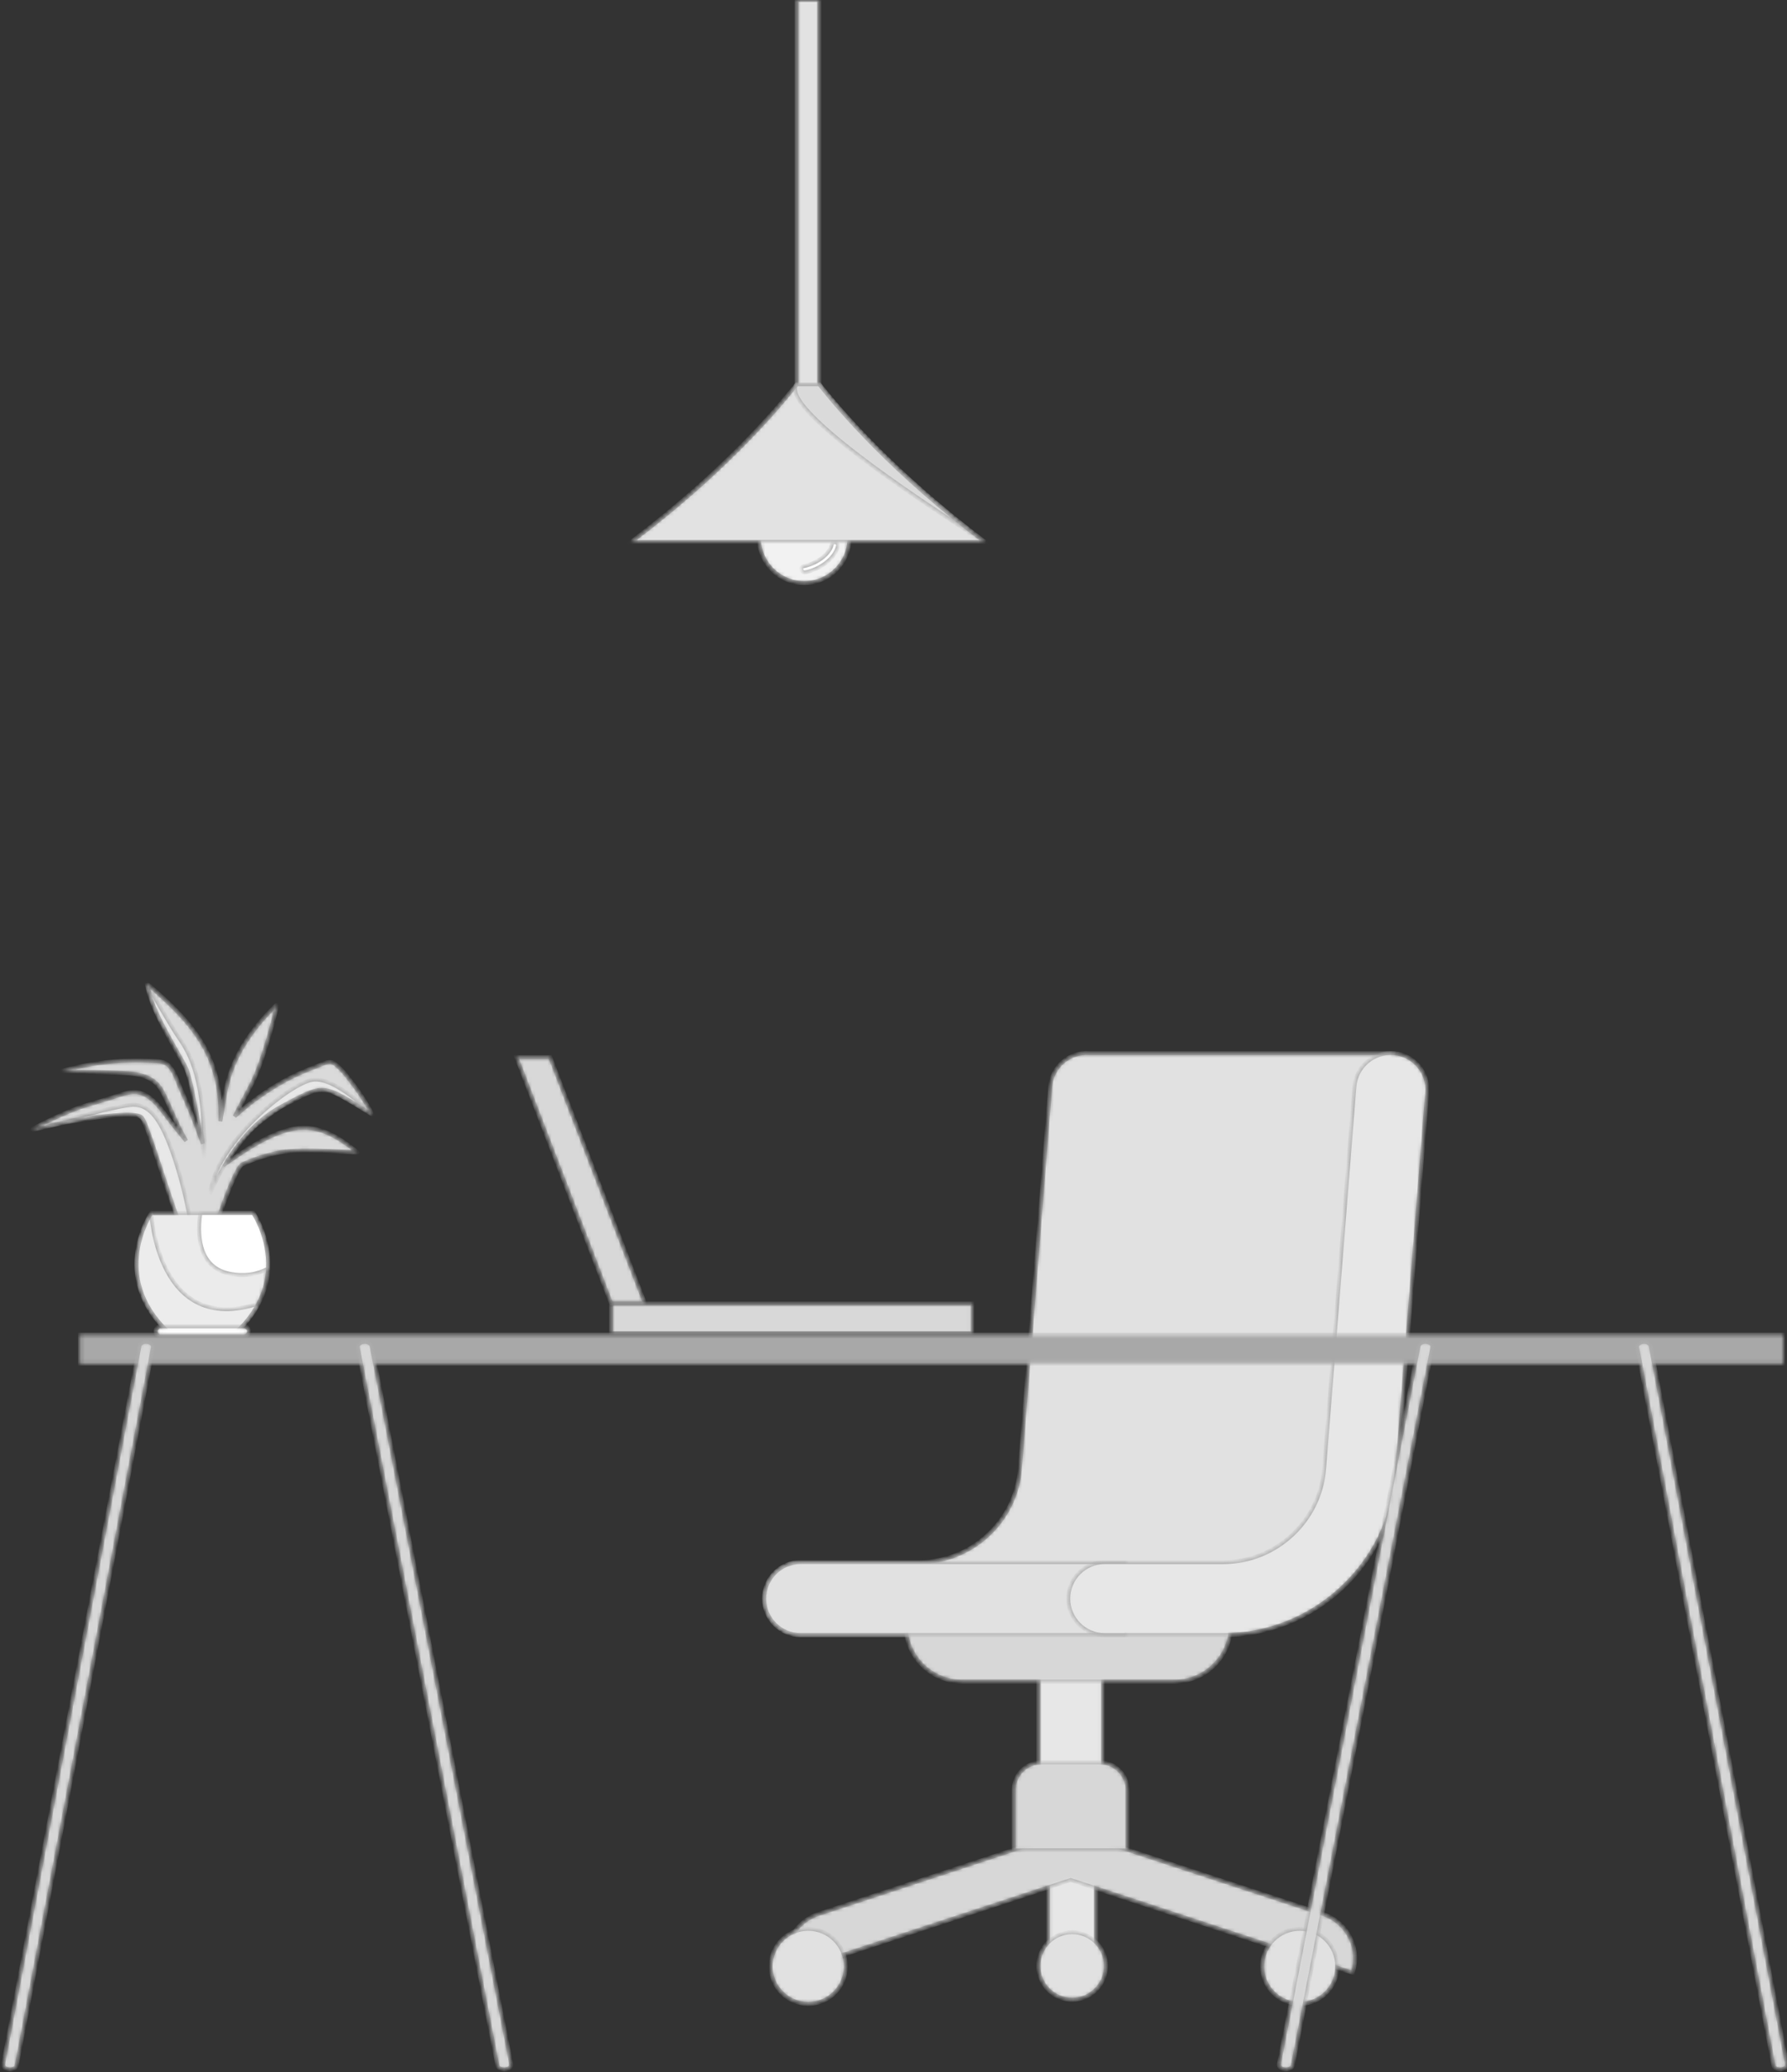 <svg xmlns="http://www.w3.org/2000/svg" width="452" height="524" viewBox="0 0 452 524" fill="none"><rect x="0" y="0" width="452" height="524" fill="#333333" stroke="none"/><mask id="path-1-inside-1_2045_3309" fill="white"><path d="M94.168 281.779C92.877 279.316 91.42 276.956 89.746 274.733C88.29 272.798 86.654 270.487 84.712 269.024C83.305 267.965 81.833 268.993 80.331 269.552C77.613 270.561 74.93 271.679 72.378 273.059C67.835 275.518 63.2 278.754 59.359 282.302C60.772 279.557 62.258 276.854 63.644 274.158C66.878 267.863 70.335 253.696 70.048 253.973C64.943 258.875 60.562 264.655 58.239 271.404C56.925 275.222 56.519 279.235 55.81 283.188C55.788 283.304 55.764 283.42 55.742 283.535C55.909 278.686 55.373 273.844 53.707 269.239C50.628 260.736 43.897 254.473 37.193 248.733C36.82 248.413 39.044 255.886 41.093 258.925C43.588 262.627 45.737 266.385 47.257 270.604C49.419 276.602 50.506 282.892 51.294 289.207C50.406 286.693 49.468 284.198 48.462 281.726C47.593 279.591 46.681 277.471 45.728 275.371C44.889 273.522 44.071 270.617 42.489 269.257C41.343 268.272 39.675 268.367 38.249 268.288C35.682 268.145 33.109 268.148 30.544 268.295C25.508 268.586 20.542 269.452 15.686 270.803C15.177 270.946 24.595 271.034 29.004 271.245C33.705 271.471 38.606 271.379 41.06 276.055C42.804 279.378 44.077 282.933 45.843 286.256C46.246 287.014 46.666 287.759 47.09 288.504C45.925 287.063 44.759 285.623 43.594 284.182C41.295 281.338 38.582 276.558 34.498 276.185C32.436 275.996 30.271 276.965 28.34 277.545C25.915 278.273 23.489 278.995 21.067 279.732C17.012 280.967 8.036 285.364 8.187 285.611C8.161 285.971 18.133 283.253 22.363 282.473C24.781 282.027 27.21 281.653 29.65 281.355C30.753 281.219 32.076 280.881 33.185 280.998C34.417 281.127 35.129 281.956 35.974 282.751C41.355 287.822 43.332 312.476 49.914 316.044C49.981 316.26 52.112 316.621 52.428 316.247C52.55 316.101 59.037 295.491 61.317 294.441C64.279 293.078 67.406 292.082 70.602 291.448C77.027 290.17 90.826 291.702 90.432 291.384C85.147 287.113 79.793 283.84 72.793 285.759C66.875 287.381 61.578 291.157 56.46 294.672C57.764 292.591 58.96 290.437 60.614 288.567C63.346 285.476 66.614 282.914 70.007 280.592C71.523 279.554 73.07 278.562 74.628 277.586C76.794 276.226 79.132 274.276 81.842 275.126C86.014 276.437 94.436 282.29 94.168 281.779Z"></path></mask><path d="M94.168 281.779C92.877 279.316 91.42 276.956 89.746 274.733C88.29 272.798 86.654 270.487 84.712 269.024C83.305 267.965 81.833 268.993 80.331 269.552C77.613 270.561 74.93 271.679 72.378 273.059C67.835 275.518 63.2 278.754 59.359 282.302C60.772 279.557 62.258 276.854 63.644 274.158C66.878 267.863 70.335 253.696 70.048 253.973C64.943 258.875 60.562 264.655 58.239 271.404C56.925 275.222 56.519 279.235 55.81 283.188C55.788 283.304 55.764 283.42 55.742 283.535C55.909 278.686 55.373 273.844 53.707 269.239C50.628 260.736 43.897 254.473 37.193 248.733C36.82 248.413 39.044 255.886 41.093 258.925C43.588 262.627 45.737 266.385 47.257 270.604C49.419 276.602 50.506 282.892 51.294 289.207C50.406 286.693 49.468 284.198 48.462 281.726C47.593 279.591 46.681 277.471 45.728 275.371C44.889 273.522 44.071 270.617 42.489 269.257C41.343 268.272 39.675 268.367 38.249 268.288C35.682 268.145 33.109 268.148 30.544 268.295C25.508 268.586 20.542 269.452 15.686 270.803C15.177 270.946 24.595 271.034 29.004 271.245C33.705 271.471 38.606 271.379 41.06 276.055C42.804 279.378 44.077 282.933 45.843 286.256C46.246 287.014 46.666 287.759 47.09 288.504C45.925 287.063 44.759 285.623 43.594 284.182C41.295 281.338 38.582 276.558 34.498 276.185C32.436 275.996 30.271 276.965 28.34 277.545C25.915 278.273 23.489 278.995 21.067 279.732C17.012 280.967 8.036 285.364 8.187 285.611C8.161 285.971 18.133 283.253 22.363 282.473C24.781 282.027 27.21 281.653 29.65 281.355C30.753 281.219 32.076 280.881 33.185 280.998C34.417 281.127 35.129 281.956 35.974 282.751C41.355 287.822 43.332 312.476 49.914 316.044C49.981 316.26 52.112 316.621 52.428 316.247C52.55 316.101 59.037 295.491 61.317 294.441C64.279 293.078 67.406 292.082 70.602 291.448C77.027 290.17 90.826 291.702 90.432 291.384C85.147 287.113 79.793 283.84 72.793 285.759C66.875 287.381 61.578 291.157 56.46 294.672C57.764 292.591 58.96 290.437 60.614 288.567C63.346 285.476 66.614 282.914 70.007 280.592C71.523 279.554 73.07 278.562 74.628 277.586C76.794 276.226 79.132 274.276 81.842 275.126C86.014 276.437 94.436 282.29 94.168 281.779Z" fill="#DADADA" stroke="#AFAFAF" mask="url(#path-1-inside-1_2045_3309)"></path><mask id="path-2-inside-2_2045_3309" fill="white"><path d="M8.188 285.61C8.188 285.61 33.951 279.694 35.976 282.751C38.001 285.81 45.228 311.779 47.572 313.912C49.914 316.044 47.448 302.604 44.13 292.77C40.811 282.938 37.985 279.495 33.929 279.373C29.872 279.25 8.188 285.61 8.188 285.61Z"></path></mask><path d="M8.188 285.61C8.188 285.61 33.951 279.694 35.976 282.751C38.001 285.81 45.228 311.779 47.572 313.912C49.914 316.044 47.448 302.604 44.13 292.77C40.811 282.938 37.985 279.495 33.929 279.373C29.872 279.25 8.188 285.61 8.188 285.61Z" fill="#E8E8E8" stroke="#AFAFAF" mask="url(#path-2-inside-2_2045_3309)"></path><mask id="path-3-inside-3_2045_3309" fill="white"><path d="M53.103 301.989C53.103 301.989 59.403 286.09 70.911 279.981C82.419 273.871 81.032 273.92 94.17 281.777C94.17 281.777 84.817 272.121 79.008 273.043C73.2 273.964 54.394 289.083 53.103 301.989Z"></path></mask><path d="M53.103 301.989C53.103 301.989 59.403 286.09 70.911 279.981C82.419 273.871 81.032 273.92 94.17 281.777C94.17 281.777 84.817 272.121 79.008 273.043C73.2 273.964 54.394 289.083 53.103 301.989Z" fill="#E8E8E8" stroke="#AFAFAF" mask="url(#path-3-inside-3_2045_3309)"></path><mask id="path-4-inside-4_2045_3309" fill="white"><path d="M51.72 292.862C51.72 292.862 48.6 273.879 47.257 270.601C45.914 267.325 37.783 255.21 37.191 248.73C37.191 248.73 42.686 258.66 45.36 262.532C48.034 266.404 51.929 272.979 51.72 292.862Z"></path></mask><path d="M51.72 292.862C51.72 292.862 48.6 273.879 47.257 270.601C45.914 267.325 37.783 255.21 37.191 248.73C37.191 248.73 42.686 258.66 45.36 262.532C48.034 266.404 51.929 272.979 51.72 292.862Z" fill="#E8E8E8" stroke="#AFAFAF" mask="url(#path-4-inside-4_2045_3309)"></path><mask id="path-5-inside-5_2045_3309" fill="white"><path d="M67.796 320.839C67.647 323.591 66.971 326.575 65.377 329.628V329.638C64.169 331.976 62.444 334.343 60.023 336.672H42.324C27.84 322.713 37.884 307.313 38.253 306.75L38.267 306.73H64.08C64.08 306.73 68.224 312.818 67.796 320.839Z"></path></mask><path d="M67.796 320.839C67.647 323.591 66.971 326.575 65.377 329.628V329.638C64.169 331.976 62.444 334.343 60.023 336.672H42.324C27.84 322.713 37.884 307.313 38.253 306.75L38.267 306.73H64.08C64.08 306.73 68.224 312.818 67.796 320.839Z" fill="#EBEBEB" stroke="#AFAFAF" mask="url(#path-5-inside-5_2045_3309)"></path><mask id="path-6-inside-6_2045_3309" fill="white"><path d="M65.377 329.628V329.638C64.169 331.976 62.444 334.343 60.023 336.672H42.324C27.84 322.713 37.884 307.313 38.253 306.75L38.267 306.73C38.267 306.73 39.757 337.982 65.377 329.628Z"></path></mask><path d="M65.377 329.628V329.638C64.169 331.976 62.444 334.343 60.023 336.672H42.324C27.84 322.713 37.884 307.313 38.253 306.75L38.267 306.73C38.267 306.73 39.757 337.982 65.377 329.628Z" fill="#ECECEC" stroke="#AFAFAF" mask="url(#path-6-inside-6_2045_3309)"></path><mask id="path-7-inside-7_2045_3309" fill="white"><path d="M61.712 337.922H40.634C39.938 337.922 39.373 337.358 39.373 336.66C39.373 335.964 39.938 335.402 40.634 335.402H61.712C62.408 335.402 62.973 335.964 62.973 336.66C62.973 337.358 62.408 337.922 61.712 337.922Z"></path></mask><path d="M61.712 337.922H40.634C39.938 337.922 39.373 337.358 39.373 336.66C39.373 335.964 39.938 335.402 40.634 335.402H61.712C62.408 335.402 62.973 335.964 62.973 336.66C62.973 337.358 62.408 337.922 61.712 337.922Z" fill="white" stroke="#AFAFAF" mask="url(#path-7-inside-7_2045_3309)"></path><mask id="path-8-inside-8_2045_3309" fill="white"><path d="M67.79 320.835C65.283 322.165 62.01 322.942 57.923 322.075C49.678 320.321 49.972 311.231 50.666 306.727H64.073C64.073 306.727 68.218 312.814 67.79 320.835Z"></path></mask><path d="M67.79 320.835C65.283 322.165 62.01 322.942 57.923 322.075C49.678 320.321 49.972 311.231 50.666 306.727H64.073C64.073 306.727 68.218 312.814 67.79 320.835Z" fill="white" stroke="#AFAFAF" mask="url(#path-8-inside-8_2045_3309)"></path><mask id="path-9-inside-9_2045_3309" fill="white"><path d="M262.648 455.269H278.96V417.762H262.648V455.269Z"></path></mask><path d="M262.648 455.269H278.96V417.762H262.648V455.269Z" fill="#E7E7E7" stroke="#AFAFAF" mask="url(#path-9-inside-9_2045_3309)"></path><mask id="path-10-inside-10_2045_3309" fill="white"><path d="M193.277 404.252C193.277 409.356 197.407 413.488 202.511 413.488H279.429C279.429 413.488 281.547 412.832 284.957 411.757C298.844 407.34 334.307 395.788 336.673 392.078C339.611 387.461 352.505 266.311 352.505 266.311H275.587C270.501 265.907 266.048 269.702 265.647 274.79L257.971 371.524C256.928 384.689 245.747 395.016 232.532 395.016H202.511C197.407 395.016 193.277 399.148 193.277 404.252Z"></path></mask><path d="M193.277 404.252C193.277 409.356 197.407 413.488 202.511 413.488H279.429C279.429 413.488 281.547 412.832 284.957 411.757C298.844 407.34 334.307 395.788 336.673 392.078C339.611 387.461 352.505 266.311 352.505 266.311H275.587C270.501 265.907 266.048 269.702 265.647 274.79L257.971 371.524C256.928 384.689 245.747 395.016 232.532 395.016H202.511C197.407 395.016 193.277 399.148 193.277 404.252Z" fill="#E1E1E1" stroke="#AFAFAF" mask="url(#path-10-inside-10_2045_3309)"></path><mask id="path-11-inside-11_2045_3309" fill="white"><path d="M243.334 425.248H297.069C304.95 425.248 311.34 418.858 311.34 410.977H229.062C229.062 418.858 235.453 425.248 243.334 425.248Z"></path></mask><path d="M243.334 425.248H297.069C304.95 425.248 311.34 418.858 311.34 410.977H229.062C229.062 418.858 235.453 425.248 243.334 425.248Z" fill="#D7D7D7" stroke="#AFAFAF" mask="url(#path-11-inside-11_2045_3309)"></path><mask id="path-12-inside-12_2045_3309" fill="white"><path d="M193.275 404.248C193.275 409.352 197.405 413.484 202.509 413.484H284.955V395.012H202.509C197.405 395.012 193.275 399.144 193.275 404.248Z"></path></mask><path d="M193.275 404.248C193.275 409.352 197.405 413.484 202.509 413.484H284.955V395.012H202.509C197.405 395.012 193.275 399.144 193.275 404.248Z" fill="#E1E1E1" stroke="#AFAFAF" mask="url(#path-12-inside-12_2045_3309)"></path><mask id="path-13-inside-13_2045_3309" fill="white"><path d="M279.437 413.486H309.464C332.249 413.486 351.509 395.694 353.309 372.98L360.985 276.249C361.391 271.165 357.594 266.717 352.508 266.312C347.435 265.901 342.977 269.706 342.574 274.786L334.898 371.517C333.852 384.695 322.679 395.017 309.464 395.017H279.437C274.338 395.017 270.201 399.154 270.201 404.253C270.201 409.352 274.338 413.486 279.437 413.486Z"></path></mask><path d="M279.437 413.486H309.464C332.249 413.486 351.509 395.694 353.309 372.98L360.985 276.249C361.391 271.165 357.594 266.717 352.508 266.312C347.435 265.901 342.977 269.706 342.574 274.786L334.898 371.517C333.852 384.695 322.679 395.017 309.464 395.017H279.437C274.338 395.017 270.201 399.154 270.201 404.253C270.201 409.352 274.338 413.486 279.437 413.486Z" fill="#E7E7E7" stroke="#AFAFAF" mask="url(#path-13-inside-13_2045_3309)"></path><mask id="path-14-inside-14_2045_3309" fill="white"><path d="M268.575 497.592H273.792C275.708 497.592 277.262 496.039 277.262 494.124V469.812H265.109V494.124C265.109 496.039 266.659 497.592 268.575 497.592Z"></path></mask><path d="M268.575 497.592H273.792C275.708 497.592 277.262 496.039 277.262 494.124V469.812H265.109V494.124C265.109 496.039 266.659 497.592 268.575 497.592Z" fill="#E7E7E7" stroke="#AFAFAF" mask="url(#path-14-inside-14_2045_3309)"></path><mask id="path-15-inside-15_2045_3309" fill="white"><path d="M199.46 498.883C197.428 492.701 200.79 486.042 206.975 484.008L262.019 465.905V453.27H280.359V466.155L334.642 484.008C340.821 486.042 344.186 492.701 342.152 498.883L270.807 475.42L199.46 498.883Z"></path></mask><path d="M199.46 498.883C197.428 492.701 200.79 486.042 206.975 484.008L262.019 465.905V453.27H280.359V466.155L334.642 484.008C340.821 486.042 344.186 492.701 342.152 498.883L270.807 475.42L199.46 498.883Z" fill="#D7D7D7" stroke="#AFAFAF" mask="url(#path-15-inside-15_2045_3309)"></path><mask id="path-16-inside-16_2045_3309" fill="white"><path d="M213.93 497.244C213.93 492.003 209.679 487.75 204.436 487.75C199.192 487.75 194.941 492.003 194.941 497.244C194.941 502.488 199.192 506.738 204.436 506.738C209.679 506.738 213.93 502.488 213.93 497.244Z"></path></mask><path d="M213.93 497.244C213.93 492.003 209.679 487.75 204.436 487.75C199.192 487.75 194.941 492.003 194.941 497.244C194.941 502.488 199.192 506.738 204.436 506.738C209.679 506.738 213.93 502.488 213.93 497.244Z" fill="#E1E1E1" stroke="#AFAFAF" mask="url(#path-16-inside-16_2045_3309)"></path><mask id="path-17-inside-17_2045_3309" fill="white"><path d="M262.648 497.147C262.648 492.43 266.472 488.609 271.186 488.609C275.903 488.609 279.724 492.43 279.724 497.147C279.724 501.861 275.903 505.685 271.186 505.685C266.472 505.685 262.648 501.861 262.648 497.147Z"></path></mask><path d="M262.648 497.147C262.648 492.43 266.472 488.609 271.186 488.609C275.903 488.609 279.724 492.43 279.724 497.147C279.724 501.861 275.903 505.685 271.186 505.685C266.472 505.685 262.648 501.861 262.648 497.147Z" fill="#E1E1E1" stroke="#AFAFAF" mask="url(#path-17-inside-17_2045_3309)"></path><mask id="path-18-inside-18_2045_3309" fill="white"><path d="M256.42 467.903H285.184V452.638C285.184 448.785 282.065 445.668 278.215 445.668H263.39C259.542 445.668 256.42 448.785 256.42 452.638V467.903Z"></path></mask><path d="M256.42 467.903H285.184V452.638C285.184 448.785 282.065 445.668 278.215 445.668H263.39C259.542 445.668 256.42 448.785 256.42 452.638V467.903Z" fill="#D7D7D7" stroke="#AFAFAF" mask="url(#path-18-inside-18_2045_3309)"></path><mask id="path-19-inside-19_2045_3309" fill="white"><path d="M319.262 497.244C319.262 492.003 323.512 487.75 328.756 487.75C333.997 487.75 338.245 492.003 338.245 497.244C338.245 502.488 333.997 506.738 328.756 506.738C323.512 506.738 319.262 502.488 319.262 497.244Z"></path></mask><path d="M319.262 497.244C319.262 492.003 323.512 487.75 328.756 487.75C333.997 487.75 338.245 492.003 338.245 497.244C338.245 502.488 333.997 506.738 328.756 506.738C323.512 506.738 319.262 502.488 319.262 497.244Z" fill="#E1E1E1" stroke="#AFAFAF" mask="url(#path-19-inside-19_2045_3309)"></path><mask id="path-20-inside-20_2045_3309" fill="white"><path d="M154.584 329.632H163.148L139.165 267.316H130.6L154.584 329.632Z"></path></mask><path d="M154.584 329.632H163.148L139.165 267.316H130.6L154.584 329.632Z" fill="#D8D8D8" stroke="#AFAFAF" mask="url(#path-20-inside-20_2045_3309)"></path><mask id="path-21-inside-21_2045_3309" fill="white"><path d="M245.973 337.162H154.582V329.633H245.973V337.162Z"></path></mask><path d="M245.973 337.162H154.582V329.633H245.973V337.162Z" fill="#D8D8D8" stroke="#AFAFAF" mask="url(#path-21-inside-21_2045_3309)"></path><mask id="path-22-inside-22_2045_3309" fill="white"><path d="M20.208 344.877H451.076V337.48H20.208V344.877Z"></path></mask><path d="M20.208 344.877H451.076V337.48H20.208V344.877Z" fill="#A8A8A8" stroke="#AFAFAF" mask="url(#path-22-inside-22_2045_3309)"></path><mask id="path-23-inside-23_2045_3309" fill="white"><path d="M450.272 523.329C450.348 523.329 450.427 523.327 450.503 523.317C451.447 523.229 452.112 522.611 451.984 521.939L417.525 340.403C417.398 339.731 416.536 339.221 415.588 339.353C414.644 339.441 413.979 340.06 414.107 340.732L448.566 522.267C448.683 522.883 449.421 523.329 450.272 523.329Z"></path></mask><path d="M450.272 523.329C450.348 523.329 450.427 523.327 450.503 523.317C451.447 523.229 452.112 522.611 451.984 521.939L417.525 340.403C417.398 339.731 416.536 339.221 415.588 339.353C414.644 339.441 413.979 340.06 414.107 340.732L448.566 522.267C448.683 522.883 449.421 523.329 450.272 523.329Z" fill="#D7D7D7" stroke="#AFAFAF" mask="url(#path-23-inside-23_2045_3309)"></path><mask id="path-24-inside-24_2045_3309" fill="white"><path d="M325.246 523.329C326.118 523.329 326.877 522.883 326.997 522.267L362.296 340.732C362.427 340.06 361.746 339.442 360.779 339.354C359.815 339.219 358.925 339.731 358.795 340.404L323.495 521.938C323.364 522.611 324.046 523.229 325.013 523.317C325.09 523.327 325.168 523.329 325.246 523.329Z"></path></mask><path d="M325.246 523.329C326.118 523.329 326.877 522.883 326.997 522.267L362.296 340.732C362.427 340.06 361.746 339.442 360.779 339.354C359.815 339.219 358.925 339.731 358.795 340.404L323.495 521.938C323.364 522.611 324.046 523.229 325.013 523.317C325.09 523.327 325.168 523.329 325.246 523.329Z" fill="#D7D7D7" stroke="#AFAFAF" mask="url(#path-24-inside-24_2045_3309)"></path><mask id="path-25-inside-25_2045_3309" fill="white"><path d="M127.542 523.329C127.62 523.329 127.701 523.327 127.779 523.317C128.746 523.229 129.427 522.611 129.296 521.939L93.997 340.403C93.866 339.731 92.98 339.221 92.013 339.353C91.046 339.441 90.364 340.06 90.495 340.732L125.795 522.267C125.915 522.883 126.67 523.329 127.542 523.329Z"></path></mask><path d="M127.542 523.329C127.62 523.329 127.701 523.327 127.779 523.317C128.746 523.229 129.427 522.611 129.296 521.939L93.997 340.403C93.866 339.731 92.98 339.221 92.013 339.353C91.046 339.441 90.364 340.06 90.495 340.732L125.795 522.267C125.915 522.883 126.67 523.329 127.542 523.329Z" fill="#D7D7D7" stroke="#AFAFAF" mask="url(#path-25-inside-25_2045_3309)"></path><mask id="path-26-inside-26_2045_3309" fill="white"><path d="M2.515 523.329C3.366 523.329 4.107 522.883 4.224 522.267L38.684 340.732C38.811 340.06 38.146 339.442 37.202 339.354C36.261 339.219 35.393 339.731 35.265 340.404L0.806 521.938C0.678 522.611 1.343 523.229 2.288 523.317C2.363 523.327 2.439 523.329 2.515 523.329Z"></path></mask><path d="M2.515 523.329C3.366 523.329 4.107 522.883 4.224 522.267L38.684 340.732C38.811 340.06 38.146 339.442 37.202 339.354C36.261 339.219 35.393 339.731 35.265 340.404L0.806 521.938C0.678 522.611 1.343 523.229 2.288 523.317C2.363 523.327 2.439 523.329 2.515 523.329Z" fill="#D7D7D7" stroke="#AFAFAF" mask="url(#path-26-inside-26_2045_3309)"></path><mask id="path-27-inside-27_2045_3309" fill="white"><path d="M191.961 135.999C191.961 129.676 197.088 124.547 203.413 124.547C209.736 124.547 214.86 129.676 214.86 135.999C214.86 142.322 209.736 147.446 203.413 147.446C197.088 147.446 191.961 142.322 191.961 135.999Z"></path></mask><path d="M191.961 135.999C191.961 129.676 197.088 124.547 203.413 124.547C209.736 124.547 214.86 129.676 214.86 135.999C214.86 142.322 209.736 147.446 203.413 147.446C197.088 147.446 191.961 142.322 191.961 135.999Z" fill="#F2F2F2" stroke="#AFAFAF" mask="url(#path-27-inside-27_2045_3309)"></path><mask id="path-28-inside-28_2045_3309" fill="white"><path d="M203.252 143.16C205.962 142.671 209.688 140.539 210.387 137.673C210.639 136.651 212.216 137.085 211.964 138.109C211.131 141.525 206.963 144.147 203.688 144.737C202.659 144.921 202.217 143.347 203.252 143.16Z"></path></mask><path d="M203.252 143.16C205.962 142.671 209.688 140.539 210.387 137.673C210.639 136.651 212.216 137.085 211.964 138.109C211.131 141.525 206.963 144.147 203.688 144.737C202.659 144.921 202.217 143.347 203.252 143.16Z" fill="white" stroke="#AFAFAF" mask="url(#path-28-inside-28_2045_3309)"></path><mask id="path-29-inside-29_2045_3309" fill="white"><path d="M201.485 97.182V0H207.248V97.182C212.748 104.166 195.985 104.166 201.485 97.182Z"></path></mask><path d="M201.485 97.182V0H207.248V97.182C212.748 104.166 195.985 104.166 201.485 97.182Z" fill="#E2E2E2" stroke="#AFAFAF" mask="url(#path-29-inside-29_2045_3309)"></path><mask id="path-30-inside-30_2045_3309" fill="white"><path d="M159.602 137.053C182.443 119.843 195.986 104.167 201.486 97.184H207.249C212.749 104.167 226.293 119.843 249.134 137.053H159.602Z"></path></mask><path d="M159.602 137.053C182.443 119.843 195.986 104.167 201.486 97.184H207.249C212.749 104.167 226.293 119.843 249.134 137.053H159.602Z" fill="#E2E2E2" stroke="#AFAFAF" mask="url(#path-30-inside-30_2045_3309)"></path><mask id="path-31-inside-31_2045_3309" fill="white"><path d="M201.489 97.184H207.249C212.749 104.167 226.293 119.843 249.134 137.053C249.134 137.053 195.989 104.167 201.489 97.184Z"></path></mask><path d="M201.489 97.184H207.249C212.749 104.167 226.293 119.843 249.134 137.053C249.134 137.053 195.989 104.167 201.489 97.184Z" fill="#DADADA" stroke="#AFAFAF" mask="url(#path-31-inside-31_2045_3309)"></path></svg>